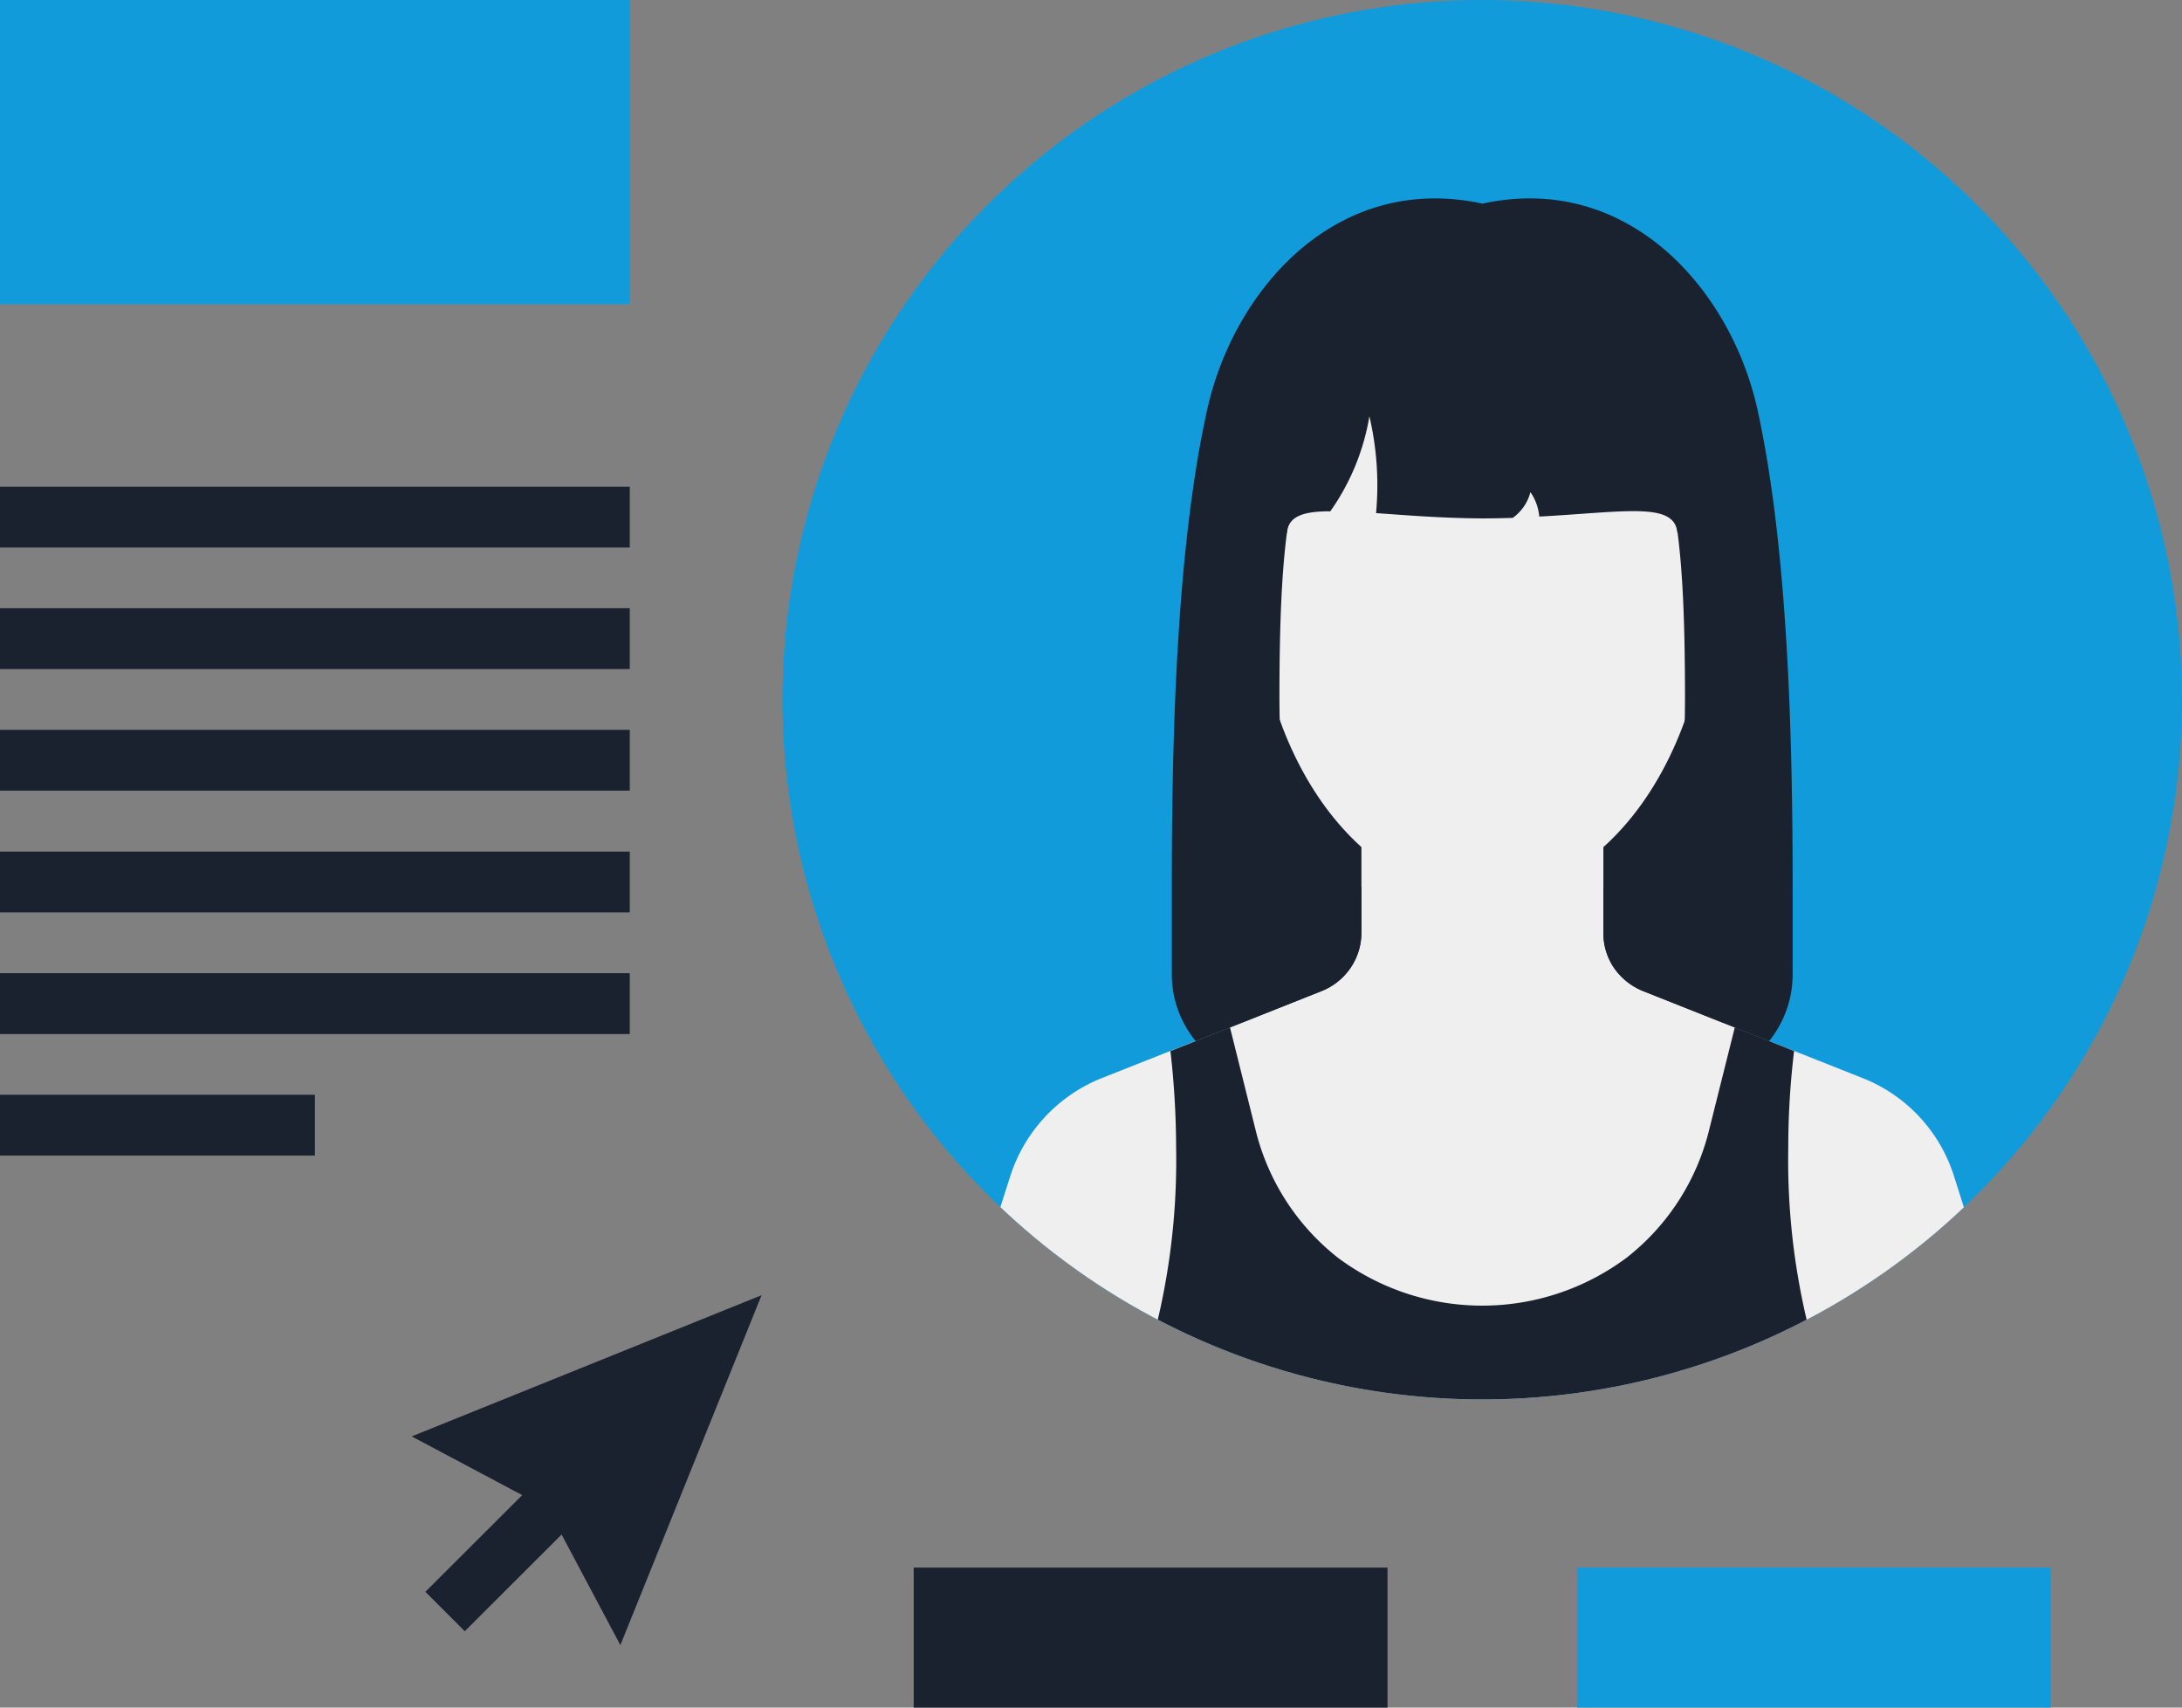 <svg id="Lager_1" data-name="Lager 1" xmlns="http://www.w3.org/2000/svg" xmlns:xlink="http://www.w3.org/1999/xlink" viewBox="0 0 101 79.044">
  <rect x="0" y="0" width="101" height="79.044" fill="#808080" stroke="none"/>
  <defs>
    <style>
      .cls-1 {
        fill: #129bdb;
      }

      .cls-2 {
        fill: #1a222f;
      }

      .cls-3 {
        clip-path: url(#clip-path);
      }

      .cls-4 {
        fill: #efefef;
      }
    </style>
    <clipPath id="clip-path">
      <path class="cls-1" d="M101,32.389A32.39,32.39,0,1,1,68.614,0,32.395,32.395,0,0,1,101,32.389Z"/>
    </clipPath>
  </defs>
  <title>502edefa-a301-437d-969a-0f6b129b836e</title>
  <g>
    <g>
      <polygon class="cls-2" points="28.715 76.151 35.251 59.955 19.057 66.49 25.361 69.841 28.715 76.151"/>
      <rect class="cls-2" x="19.487" y="70.613" width="7.626" height="2.58" transform="translate(-43.995 37.488) rotate(-44.96)"/>
    </g>
    <g>
      <path class="cls-1" d="M101,32.389A32.39,32.39,0,1,1,68.614,0,32.395,32.395,0,0,1,101,32.389Z"/>
      <g class="cls-3">
        <polygon class="cls-2" points="78.52 21.15 58.698 21.15 57.352 49.971 79.881 49.971 78.52 21.15"/>
        <path class="cls-4" d="M46.217,56.167l-0.041.149-1.355,4.3H44.816l-1.775,5.61h51.14L92.4,60.616l-1.95-6.162a7.218,7.218,0,0,0-4.189-4.532l-10.242-4.06A3,3,0,0,1,74.708,44.8a2.865,2.865,0,0,1-.491-1.614V38.2h-11.2v4.986a2.875,2.875,0,0,1-.5,1.614,2.931,2.931,0,0,1-1.305,1.062L50.96,49.921a7.284,7.284,0,0,0-4.2,4.532l-0.547,1.714h0Z"/>
        <path class="cls-4" d="M68.618,12.839c-6.134,0-10.493,4.465-10.493,13.927,0,8,4.69,14.753,10.493,14.753S79.109,34.77,79.109,26.766C79.109,17.3,74.737,12.839,68.618,12.839Z"/>
        <path class="cls-2" d="M78.025,13.349H59.194s-1.332,9.4.374,11.319c0.071-.779.762-1,2.009-1a10.639,10.639,0,0,0,1.809-4.4,13.976,13.976,0,0,1,.308,4.484c1.342,0.092,2.984.234,4.925,0.245,0.492,0,.964-0.012,1.4-0.024a2.111,2.111,0,0,0,.821-1.193,2.363,2.363,0,0,1,.41,1.132c4.019-.22,6.266-0.688,6.393.753C79.371,22.747,78.025,13.349,78.025,13.349Z"/>
        <path class="cls-2" d="M61.208,45.861A2.931,2.931,0,0,0,62.513,44.8a2.875,2.875,0,0,0,.5-1.614V41.058H59.859a64.652,64.652,0,0,1-.637-8.682c0-8.219.568-11.292,2.838-14.067A12.667,12.667,0,0,1,68.618,14a12.665,12.665,0,0,1,6.548,4.312c2.275,2.774,2.829,5.848,2.829,14.067a63.236,63.236,0,0,1-.637,8.682H74.217v2.127a2.865,2.865,0,0,0,.491,1.614,3,3,0,0,0,1.316,1.062l5.862,2.331a4.926,4.926,0,0,0,1.092-3.079V41.058c0-6.8-.207-15.678-1.642-22.162-1.258-5.555-6.009-10.927-12.717-9.47C61.9,7.97,57.156,13.341,55.891,18.9c-1.448,6.484-1.651,15.359-1.651,22.162v4.055a4.853,4.853,0,0,0,1.11,3.079Z"/>
        <path class="cls-2" d="M51.92,66.226H85.3a32.207,32.207,0,0,1-2.525-13.092,37.28,37.28,0,0,1,.27-4.487H83.035L80.3,47.558,79.113,52.3a10.75,10.75,0,0,1-3.831,5.927,11.173,11.173,0,0,1-13.344,0A10.769,10.769,0,0,1,58.117,52.3l-1.183-4.74L54.2,48.647H54.176a39.665,39.665,0,0,1,.264,4.487A32.228,32.228,0,0,1,51.92,66.226Z"/>
      </g>
    </g>
    <rect class="cls-2" x="42.293" y="72.565" width="21.932" height="6.479"/>
    <rect class="cls-1" x="72.999" y="72.565" width="21.928" height="6.479"/>
    <g>
      <rect class="cls-2" y="33.783" width="29.151" height="2.815"/>
      <rect class="cls-2" y="28.154" width="29.151" height="2.816"/>
      <rect class="cls-2" y="22.53" width="29.151" height="2.815"/>
      <rect class="cls-2" y="39.42" width="29.151" height="2.815"/>
      <rect class="cls-2" y="45.049" width="29.151" height="2.817"/>
      <rect class="cls-2" y="50.676" width="14.576" height="2.816"/>
    </g>
    <rect class="cls-1" width="29.151" height="14.086"/>
  </g>
</svg>
